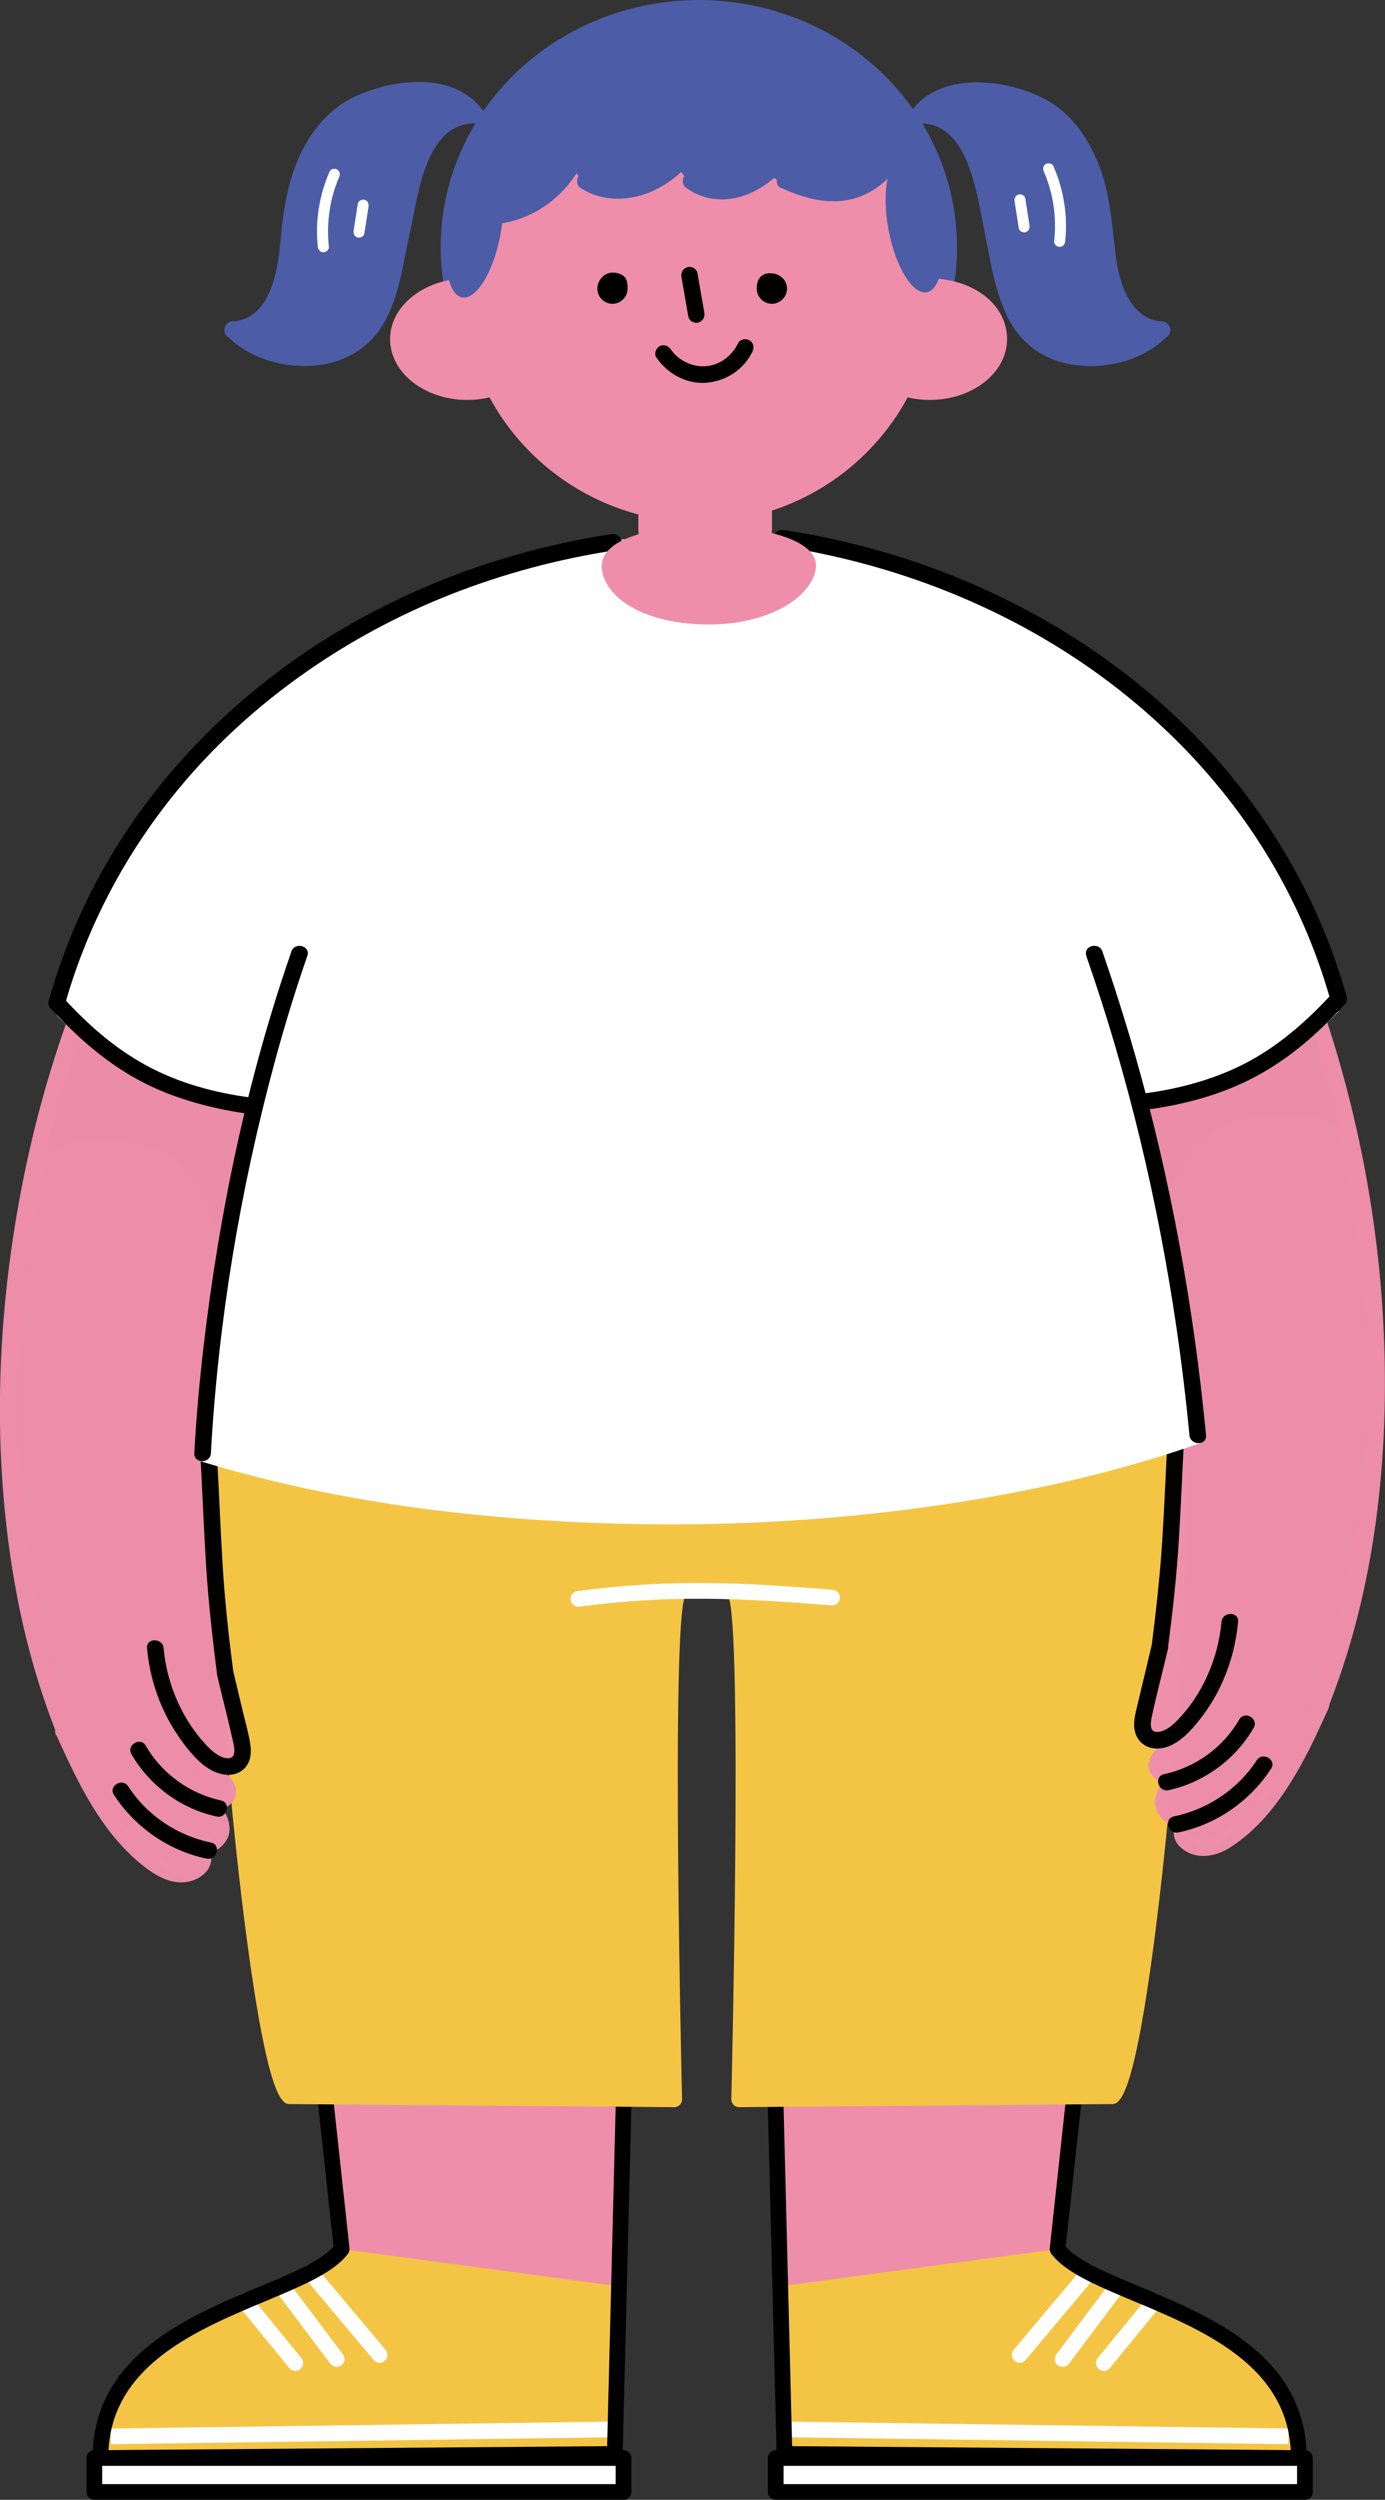 <?xml version="1.0" encoding="UTF-8"?><svg id="_レイヤー_2" xmlns="http://www.w3.org/2000/svg" viewBox="0 0 125.37 226.2"><rect x="0" y="0" width="125.37" height="226.2" fill="#333333" stroke="none"/><defs><style>.cls-1,.cls-2,.cls-3,.cls-4,.cls-5,.cls-6{stroke-width:1.42px;}.cls-1,.cls-2,.cls-3,.cls-5,.cls-6{stroke-linecap:round;}.cls-1,.cls-2,.cls-4,.cls-5,.cls-6{fill:none;}.cls-1,.cls-7,.cls-4{stroke-miterlimit:10;}.cls-1,.cls-4,.cls-6{stroke:#fff;}.cls-2{stroke:#f4c544;}.cls-2,.cls-3,.cls-5,.cls-6{stroke-linejoin:round;}.cls-8,.cls-9,.cls-10,.cls-11,.cls-12,.cls-13{stroke-width:0px;}.cls-8,.cls-10{fill:#ee8eab;}.cls-8,.cls-14{opacity:.99;}.cls-3,.cls-5{stroke:#000;}.cls-3,.cls-12{fill:#fff;}.cls-7{stroke:#4c5ca7;}.cls-7,.cls-11{fill:#4c5ca7;}.cls-9{fill:#000;}.cls-13{fill:#f4c544;}</style></defs><g id="_全身女カラー"><path class="cls-10" d="M29.43,189.7l1.5,13.81c-3.51,4.67-21.84,5.87-21.84,18.91l46.56-.37.79-31.39"/><path class="cls-13" d="M30.93,203.51c-3.42,6.07-21.84,5.87-21.84,18.91l46.56-.37-.03-15.22"/><line class="cls-4" x1="10.03" y1="220.46" x2="55.62" y2="219.83"/><line class="cls-1" x1="22.17" y1="208.24" x2="26.73" y2="213.82"/><line class="cls-1" x1="25.49" y1="206.84" x2="30.47" y2="213.46"/><line class="cls-1" x1="28.09" y1="205.62" x2="34.36" y2="213.09"/><path class="cls-5" d="M29.43,189.7l1.5,13.81c-3.51,4.67-21.84,5.87-21.84,18.91l46.56-.37.79-31.39"/><rect class="cls-3" x="8.54" y="222.42" width="47.9" height="3.07"/><path class="cls-10" d="M97.23,189.7l-1.5,13.81c3.51,4.67,21.84,5.87,21.84,18.91l-46.56-.37-.79-31.39"/><path class="cls-13" d="M95.73,203.51c3.42,6.07,21.84,5.87,21.84,18.91l-46.56-.37.03-15.22"/><line class="cls-4" x1="116.62" y1="220.46" x2="71.04" y2="219.83"/><line class="cls-1" x1="104.49" y1="208.24" x2="99.92" y2="213.82"/><line class="cls-1" x1="101.16" y1="206.84" x2="96.19" y2="213.46"/><line class="cls-1" x1="98.57" y1="205.62" x2="92.3" y2="213.09"/><path class="cls-5" d="M97.23,189.7l-1.5,13.81c3.51,4.67,21.84,5.87,21.84,18.91l-46.56-.37-.79-31.39"/><rect class="cls-3" x="70.22" y="222.42" width="47.9" height="3.07"/><path class="cls-13" d="M26.19,189.68c7.09,0,23.38.28,34.84.28,0-14.88-1.1-29.94.29-45.64,0,0,3.13-.12,5.29,0,1.89,8.74.5,36.08.29,45.64,11.48-.13,22.3.03,33.78-.28,4.52-17.8,6.38-39.59,5.73-59.51-5.49.57-69.26,1.54-86.43,1.81-.22,5.83,1.88,44.36,6.2,57.7Z"/><path class="cls-2" d="M20.42,132.07c-1.55,5.89,2.64,54.64,5.77,57.61l34.84.28s-1.04-43.02.29-45.64"/><path class="cls-2" d="M106.37,132.07c1.46,5.91-2.55,54.64-5.68,57.61l-33.78.28s1.04-43.02-.29-45.64"/><path class="cls-6" d="M52.36,144.68c8.29-1.12,14.88-.77,22.96-.12"/><g class="cls-14"><path class="cls-10" d="M121.77,148.24c4.79-19.37,3.27-26.34,2.1-39.04-.73-7.92-3.85-8.5-8.84-8.27h0c-4.99.23-10.1,2.9-9.24,12.14,0,0,1.46,20.19.06,29.57-1.2,8.04-1.82,15.87,6.18,21.06,2.68,1.74,8.04-8.57,9.74-15.45Z"/><rect class="cls-10" x="107.36" y="157.44" width="2.56" height="7.59" rx=".88" ry=".88" transform="translate(152.88 -28.09) rotate(47.12)"/><rect class="cls-10" x="108.77" y="157.8" width="4.67" height="9.93" rx="1.62" ry="1.62" transform="translate(148.03 -30.81) rotate(45.12)"/><rect class="cls-10" x="106.46" y="154.36" width="2.88" height="7.59" rx="1" ry="1" transform="translate(150.38 -28.53) rotate(47.12)"/><path class="cls-10" d="M108.04,154.8c.94-1.72,3.03-7.25,3.03-7.25.84-2.21,0-3.91-1.78-4.41-2.21-.62-3.59,1.32-3.76,2.2-.6,3.23-1.53,5.82-1.8,8-.2,1.62-.45,3.6.43,3.76.88.17,2.84-.41,3.88-2.31Z"/><path class="cls-8" d="M122.24,100.49l-7.02-19.15c-1.95-5.32-7.85-8.06-13.17-6.11l-1.15.42c-5.32,1.95-8.06,7.85-6.11,13.17l7.02,19.15c1.95,5.32,7.85,8.06,13.17,6.11l1.15-.42c5.32-1.95,7.35-7.65,6.11-13.17Z"/></g><g class="cls-14"><path class="cls-10" d="M113.3,79.8c4.58,9.02,7.58,18.81,9.21,28.78s1.89,20.11.38,30.03c-.79,5.21-2.09,10.35-4.02,15.26-.35.9,1.1,1.29,1.45.4,3.57-9.08,5-18.94,5.04-28.66.05-10.36-1.49-20.77-4.46-30.69-1.64-5.46-3.73-10.79-6.31-15.87-.44-.86-1.73-.1-1.3.76h0Z"/><path class="cls-9" d="M105.7,129.86c-.17,3.16-.29,6.33-.49,9.49s-.57,6.49-.98,9.72c-.12.95,1.38.95,1.5,0,.42-3.23.78-6.47.98-9.72s.31-6.33.49-9.49c.05-.96-1.45-.96-1.5,0h0Z"/><path class="cls-10" d="M118.97,153.86c-1.36,3.02-2.77,6.12-4.83,8.73-.99,1.25-2.14,2.42-3.48,3.28-.74.47-1.57.83-2.43.42-.57-.27-.62-.58-.08-.92.82-.51.09-1.76-.76-1.3-.29.16-1.23-.55-1.32-.83-.14-.47.47-1.49.9-1.66.89-.35.56-1.63-.4-1.45-.27.05-1.04-.1-1.1-.44,0,.02.11-.17.19-.26.16-.18.35-.34.54-.5.66-.57,1.68-1.21,1.68-2.2s-1.5-.97-1.5,0c0-.14,0,.01-.07.1-.09.1-.18.19-.28.28-.23.22-.49.42-.73.63-.47.39-.99.82-1.22,1.41-.64,1.68,1.55,2.68,2.89,2.43l-.4-1.45c-1.27.5-2.41,2.33-1.88,3.69.45,1.16,2.3,2.18,3.45,1.55l-.76-1.3c-1.21.76-1.61,2.22-.39,3.2,1.37,1.1,3.14.72,4.49-.18,2.74-1.8,4.71-4.55,6.28-7.38.92-1.66,1.71-3.38,2.49-5.11.39-.87-.9-1.64-1.3-.76h0Z"/><path class="cls-9" d="M112.18,155.59c-1.46,2.53-3.96,4.34-6.81,4.95-.94.2-.54,1.65.4,1.45,3.22-.7,6.07-2.79,7.71-5.64.48-.84-.81-1.59-1.3-.76h0Z"/><path class="cls-9" d="M113.76,159.28c-1.7,2.62-4.44,4.45-7.49,5.08-.94.19-.54,1.64.4,1.45,3.43-.71,6.48-2.83,8.39-5.77.53-.81-.77-1.56-1.3-.76h0Z"/><path class="cls-9" d="M104.25,148.87c-.45,1.9-.91,3.8-1.36,5.71-.19.79-.38,1.64-.05,2.42.28.68.9,1.13,1.63,1.21,1.46.15,2.71-.95,3.6-1.97,1.07-1.23,1.96-2.61,2.61-4.1.76-1.72,1.22-3.51,1.39-5.38.09-.96-1.41-.96-1.5,0-.3,3.34-1.77,6.72-4.17,9.08-.42.41-1.06.89-1.68.88-.72-.01-.56-.9-.46-1.39.44-2.03.97-4.04,1.45-6.06.22-.94-1.22-1.34-1.45-.4h0Z"/></g><g class="cls-14"><path class="cls-10" d="M3.59,150.62c-4.79-19.37-3.27-26.34-2.1-39.04.73-7.92,3.85-8.5,8.84-8.27h0c4.99.23,10.1,2.9,9.24,12.14,0,0-1.46,20.19-.06,29.57,1.2,8.04,1.82,15.87-6.18,21.06-2.68,1.74-8.04-8.57-9.74-15.45Z"/><rect class="cls-10" x="15.45" y="159.82" width="2.56" height="7.59" rx=".88" ry=".88" transform="translate(-114.56 64.55) rotate(-47.12)"/><rect class="cls-10" x="11.93" y="160.19" width="4.67" height="9.93" rx="1.62" ry="1.62" transform="translate(-112.82 58.72) rotate(-45.12)"/><rect class="cls-10" x="16.02" y="156.74" width="2.88" height="7.59" rx="1" ry="1" transform="translate(-112.06 64.1) rotate(-47.12)"/><path class="cls-10" d="M17.33,157.19c-.94-1.72-3.03-7.25-3.03-7.25-.84-2.21,0-3.91,1.78-4.41,2.21-.62,3.59,1.32,3.76,2.2.6,3.23,1.53,5.82,1.8,8,.2,1.62.45,3.6-.43,3.76-.88.17-2.84-.41-3.88-2.31Z"/><path class="cls-8" d="M3.12,102.87l7.02-19.15c1.95-5.32,7.85-8.06,13.17-6.11l1.15.42c5.32,1.95,8.06,7.85,6.11,13.17l-7.02,19.15c-1.95,5.32-7.85,8.06-13.17,6.11l-1.15-.42c-5.32-1.95-7.35-7.65-6.11-13.17Z"/></g><g class="cls-14"><path class="cls-10" d="M10.77,81.42c-4.65,9.16-7.73,19.11-9.38,29.24s-1.91,20.42-.4,30.53c.79,5.28,2.09,10.48,4.05,15.45.35.89,1.8.5,1.45-.4-3.51-8.94-4.94-18.59-4.99-28.16-.06-10.2,1.44-20.42,4.35-30.2,1.61-5.41,3.66-10.68,6.22-15.71.44-.86-.86-1.62-1.3-.76h0Z"/><path class="cls-9" d="M18.17,132.24c.17,3.16.29,6.33.49,9.49s.57,6.49.98,9.72c.12.94,1.62.96,1.5,0-.42-3.23-.78-6.47-.98-9.72s-.31-6.33-.49-9.49c-.05-.96-1.55-.97-1.5,0h0Z"/><path class="cls-10" d="M5.1,157c1.36,3,2.76,6.03,4.77,8.65,1,1.3,2.12,2.47,3.44,3.45s2.96,1.7,4.58.87c.64-.33,1.2-.94,1.23-1.69.04-.81-.51-1.41-1.16-1.82l-.76,1.3c1.15.63,3.01-.39,3.45-1.55.52-1.36-.61-3.19-1.88-3.69l-.4,1.45c1.35.26,3.53-.74,2.89-2.43-.22-.59-.75-1.02-1.22-1.41-.25-.21-.5-.41-.73-.63-.09-.09-.19-.18-.28-.28-.07-.08-.07-.23-.07-.1,0-.97-1.5-.97-1.5,0s1.02,1.63,1.68,2.2c.17.15.75.6.73.77-.04.29-.83.47-1.11.42-.96-.18-1.29,1.09-.4,1.45.44.17,1.04,1.2.9,1.66-.08.28-1.02.99-1.32.83-.85-.46-1.58.78-.76,1.3.54.34.5.65-.08.92-.82.39-1.62.08-2.34-.37-1.38-.86-2.57-2.06-3.57-3.33-2.07-2.62-3.47-5.71-4.83-8.73-.4-.88-1.69-.12-1.3.76h0Z"/><path class="cls-9" d="M11.9,158.73c1.64,2.85,4.49,4.95,7.71,5.64.94.2,1.34-1.24.4-1.45-2.85-.62-5.35-2.42-6.81-4.95-.48-.84-1.78-.08-1.3.76h0Z"/><path class="cls-9" d="M10.31,162.41c1.91,2.93,4.96,5.06,8.39,5.77.94.19,1.35-1.25.4-1.45-3.05-.63-5.79-2.46-7.49-5.08-.52-.81-1.82-.06-1.3.76h0Z"/><path class="cls-9" d="M19.67,151.65c.48,2.02,1,4.03,1.45,6.06.11.49.27,1.38-.46,1.39-.62.01-1.26-.47-1.68-.88-2.4-2.37-3.87-5.74-4.17-9.08-.08-.95-1.59-.96-1.5,0,.29,3.28,1.52,6.38,3.57,8.97.9,1.13,2.02,2.31,3.54,2.48.67.07,1.32-.14,1.77-.64.57-.64.58-1.5.44-2.3-.18-1.02-.47-2.03-.71-3.04-.27-1.12-.53-2.23-.8-3.35-.22-.94-1.67-.54-1.45.4h0Z"/></g><path class="cls-12" d="M18.49,131.5s3.13-35.16,13.9-59.91c3.58-8.23,9.45-22.9,26.64-22.9h10.45c17.19,0,22.51,17.19,25.95,24.54,9.55,20.42,12.56,56.52,12.56,56.52-25.47,9.86-66.41,8.57-89.48,1.76Z"/><path class="cls-12" d="M121.18,91.52s-4.96-16.52-13.8-24.67c-6.26-5.77-23.98-18.9-34.03-16.34,0,0,6.6,16.08,8.64,20.19,5.17,10.42,17.5,29.01,17.5,29.01,10.7.65,16.42-2.91,21.69-8.19Z"/><path class="cls-12" d="M18.14,132.22c11.25,3.44,23.06,5.04,34.8,5.55,12.34.53,24.77-.19,36.94-2.36,6.36-1.13,12.65-2.68,18.75-4.82.91-.32.52-1.77-.4-1.45-11.07,3.88-22.77,5.9-34.45,6.79-12.16.92-24.47.63-36.55-1.09-6.32-.9-12.59-2.2-18.69-4.07-.93-.28-1.32,1.16-.4,1.45h0Z"/><path class="cls-9" d="M120.65,89.84c-2.2,2.4-4.65,4.59-7.52,6.16s-6.28,2.53-9.63,2.95c-.94.12-.96,1.62,0,1.5,3.57-.46,7.06-1.36,10.24-3.08s5.65-3.95,7.97-6.48c.65-.71-.41-1.77-1.06-1.06h0Z"/><path class="cls-9" d="M70.55,49.41c9.01,1.37,17.74,4.47,25.48,9.31,7.4,4.63,13.83,10.85,18.44,18.27,2.62,4.22,4.64,8.79,5.98,13.57.26.93,1.71.53,1.45-.4-2.44-8.65-7.04-16.58-13.23-23.08-6.25-6.57-14-11.61-22.4-14.97-4.93-1.97-10.08-3.35-15.33-4.15-.94-.14-1.35,1.3-.4,1.45h0Z"/><path class="cls-12" d="M5.14,91.89s4.96-16.52,13.8-24.67c6.26-5.77,23.98-18.9,34.03-16.34,0,0-6.6,16.08-8.64,20.19-5.17,10.42-17.5,29.01-17.5,29.01-10.7.65-16.42-2.91-21.69-8.19Z"/><path class="cls-9" d="M4.61,91.27c2.32,2.53,4.93,4.84,7.97,6.48s6.67,2.62,10.24,3.08c.95.12.95-1.38,0-1.5-3.35-.43-6.66-1.32-9.63-2.95s-5.32-3.76-7.52-6.16c-.65-.71-1.71.35-1.06,1.06h0Z"/><path class="cls-9" d="M55.37,48.33c-9.21,1.4-18.17,4.62-26.06,9.6-7.55,4.77-14.09,11.14-18.8,18.74-2.67,4.3-4.72,8.99-6.09,13.86-.26.93,1.18,1.33,1.45.4,2.37-8.43,6.86-16.15,12.9-22.48s13.7-11.37,21.92-14.62c4.85-1.92,9.92-3.27,15.08-4.05.95-.15.55-1.59-.4-1.45h0Z"/><path class="cls-9" d="M26.38,86.1c-4.02,11.55-6.54,23.66-7.96,35.8-.37,3.19-.66,6.39-.83,9.6-.05.96,1.45.96,1.5,0,.66-11.92,2.65-23.82,5.76-35.34.88-3.25,1.86-6.48,2.97-9.66.32-.91-1.13-1.31-1.45-.4h0Z"/><path class="cls-9" d="M98.33,86.5c3.81,10.93,6.49,22.24,8.17,33.68.47,3.22.86,6.45,1.17,9.69.09.95,1.59.96,1.5,0-1.11-11.59-3.2-23.1-6.39-34.3-.91-3.18-1.91-6.34-2.99-9.47-.32-.91-1.77-.52-1.45.4h0Z"/><path class="cls-11" d="M42.28,10.42c-1.01-.51-3.32,1.17-3.83,2.17-2.34,4.63-1.74,9.09-3.39,14.01-.51,1.51-1.11,2.95-2.33,3.98-1.49,1.25-4.26,1.79-6.17,1.42s-3.58-.5-5.03-1.8c1.72-.93,3.27-1.78,3.74-3.89.61-2.76,1.03-6.13,1.64-8.89.71-3.19,1.67-5.13,4.17-7.24,1.59-1.34,4.72-2.3,6.78-1.98s4.09.38,4.43,2.2Z"/><path class="cls-11" d="M43.75,10.04c-2.57-3.58-8.01-2.95-11.55-1.34-2.13.97-3.72,2.74-4.79,4.8-1.36,2.63-1.77,5.49-2.03,8.4-.24,2.64-.91,6.96-4.33,7.19-.96.06-.97,1.56,0,1.5,2.58-.17,4.32-2.19,5.1-4.52.95-2.83.66-5.91,1.42-8.79.63-2.39,1.81-4.9,3.85-6.41,1.48-1.1,3.44-1.68,5.26-1.87,2-.2,4.49.02,5.77,1.8.56.78,1.86.03,1.3-.76h0Z"/><path class="cls-11" d="M42.79,9.67c-4.74.06-6.05,5.48-6.79,9.22-.47,2.36-.87,4.78-1.54,7.09-.74,2.54-2.16,4.72-4.85,5.4s-6.05-.02-8.02-2.08c-.67-.7-1.73.36-1.06,1.06,1.85,1.93,4.67,2.82,7.31,2.76,2.77-.07,5.3-1.27,6.78-3.67s1.8-5.28,2.39-7.95c.45-2.03.74-4.1,1.41-6.07s1.95-4.22,4.38-4.25c.96-.01.97-1.51,0-1.5h0Z"/><path class="cls-11" d="M83.97,10.43c1.01-.51,3.32,1.17,3.83,2.17,2.34,4.63,1.74,9.09,3.39,14.01.51,1.51,1.11,2.95,2.33,3.98,1.49,1.25,4.26,1.79,6.17,1.42,1.91-.37,3.58-.5,5.03-1.8-1.72-.93-3.27-1.78-3.74-3.89-.61-2.76-1.03-6.13-1.64-8.89-.71-3.19-1.67-5.13-4.17-7.24-1.59-1.34-4.72-2.3-6.78-1.98s-4.09.38-4.43,2.2Z"/><path class="cls-11" d="M83.79,10.81c1.11-1.54,3.16-1.91,4.94-1.86,1.92.06,3.93.59,5.59,1.6,2.05,1.25,3.35,3.56,4.07,5.79.42,1.3.68,2.64.83,3.99.16,1.52.23,3.05.55,4.55.59,2.76,2.36,5.5,5.42,5.71.96.06.96-1.44,0-1.5-2.95-.2-3.93-3.66-4.21-6.07-.35-2.94-.51-5.79-1.69-8.55-.94-2.2-2.45-4.28-4.59-5.44-1.85-1-4.01-1.54-6.11-1.58-2.33-.04-4.68.65-6.09,2.6-.56.79.74,1.53,1.3.76h0Z"/><path class="cls-11" d="M83.45,11.18c2.1.03,3.35,1.67,4.09,3.48.81,1.98,1.14,4.12,1.56,6.21.52,2.57.91,5.3,2.04,7.69,1.21,2.56,3.47,4.15,6.27,4.49,2.93.36,6.23-.51,8.31-2.68.67-.7-.39-1.76-1.06-1.06-1.77,1.85-4.59,2.56-7.08,2.26-1.19-.14-2.39-.56-3.33-1.33-1.02-.84-1.69-2-2.13-3.23-1.58-4.34-1.49-9.2-3.42-13.43-.99-2.18-2.74-3.86-5.25-3.9-.97-.01-.97,1.49,0,1.5h0Z"/><ellipse class="cls-7" cx="63.26" cy="22.37" rx="22.87" ry="21.87"/><g id="_グループ_顔"><path class="cls-10" d="M84.7,25.21c-.29-11.62-9.78-20.96-21.47-20.96s-21.18,9.34-21.47,20.96c-3.61.22-6.45,2.59-6.45,5.48,0,3.04,3.13,5.5,7,5.5.69,0,1.36-.08,2-.23,2.8,5.17,7.66,9.06,13.47,10.59v1.28c0,.17.01.34.03.51-2.19.64-3.55,1.7-3.32,3.23.44,2.86,4.33,4.94,9.67,4.94s9.18-2.38,9.67-4.94c.31-1.61-1.41-2.71-3.97-3.33,0-.14.02-.27.02-.41v-1.63c5.29-1.72,9.68-5.42,12.28-10.24.63.15,1.3.23,2,.23,3.87,0,7-2.46,7-5.5s-2.84-5.26-6.45-5.48Z"/><path class="cls-9" d="M54.07,26.11c0-.76.72-1.71,1.87-1.38.73.21.87.62.87,1.38s-.62,1.38-1.37,1.38-1.37-.62-1.37-1.38Z"/><path class="cls-9" d="M68.5,26.11c0-.76.32-1.32,1.07-1.38,1.01-.07,1.67.62,1.67,1.38s-.62,1.38-1.37,1.38-1.37-.62-1.37-1.38Z"/><path class="cls-9" d="M61.69,25.1c.21,1.19.41,2.37.62,3.56.07.39.56.64.92.52.42-.14.6-.51.52-.92-.21-1.19-.41-2.37-.62-3.56-.07-.39-.56-.64-.92-.52-.42.14-.6.51-.52.92h0Z"/><path class="cls-9" d="M59.43,32.37c1,1.47,2.76,2.42,4.55,2.26s3.36-1.22,4.13-2.81c.18-.36.1-.81-.27-1.03-.33-.19-.85-.1-1.03.27-.53,1.1-1.59,1.94-2.83,2.07s-2.55-.47-3.26-1.52c-.23-.33-.66-.48-1.03-.27-.33.19-.5.69-.27,1.03h0Z"/></g><path class="cls-11" d="M40.8,18.3c.36.88,1.66,1.23,2.79,1.24,1.73.01,3.42-.5,4.87-1.26s2.68-1.58,3.73-2.62c.37.82,1.52.99,2.57,1.16,4.27.7,3.79.28,6.76-1.52.38.81,1.13,1.18,1.73,1.45,3.17,1.4,6.71-.8,6.71-.8,0,0,1.99,2.46,6.65.93,4.02-1.31,5.54-3.58,5.67-5.39.02-.31,0-.64-.14-.93-.15-.33-.44-.61-.73-.87-3.63-3.33-8.62-5.67-13.99-6.42-5.37-.75-11.08.13-15.67,2.53-1.34.7-2.57,1.52-3.78,2.36-1.57,1.1-3.12,2.25-4.32,3.62-1.68,1.93-2.64,4.28-2.95,6.65.02.06.04.12.11-.13Z"/><ellipse class="cls-11" cx="42.97" cy="20.83" rx="6.18" ry="2.36" transform="translate(14.54 59.2) rotate(-79.32)"/><ellipse class="cls-11" cx="82.75" cy="20.37" rx="2.36" ry="6.18" transform="translate(-2.34 15.69) rotate(-10.68)"/><path class="cls-11" d="M41.51,20.14c2.56.53,5.26.12,7.49-1.28,2.68-1.68,4.3-4.5,4.99-7.53.22-.94-1.23-1.34-1.45-.4-.61,2.65-1.95,5.16-4.3,6.64-1.88,1.18-4.16,1.57-6.33,1.13-.94-.19-1.35,1.25-.4,1.45h0Z"/><path class="cls-11" d="M52.59,17.02c1.76,1.19,4.11,1.2,6.05.45,2.62-1.01,4.55-3.17,5.7-5.69.4-.87-.89-1.63-1.3-.76-.98,2.14-2.56,4.11-4.81,5-1.59.63-3.44.68-4.9-.3-.8-.54-1.55.76-.76,1.3h0Z"/><path class="cls-11" d="M62.14,17.01c1.76,1.29,3.97,1.31,5.9.41,2.75-1.28,4.65-4.03,6.03-6.62.45-.85-.84-1.61-1.3-.76-1.71,3.19-5.76,8.68-9.88,5.68-.78-.57-1.53.73-.76,1.3h0Z"/><path class="cls-11" d="M70.71,17c2.25,1.05,4.86,1.71,7.26.74,2.15-.87,3.62-2.73,4.69-4.72.46-.85-.84-1.61-1.3-.76-.88,1.65-2.08,3.32-3.86,4.06-1.98.82-4.18.26-6.04-.61-.87-.41-1.63.89-.76,1.3h0Z"/><path class="cls-12" d="M29.84,15.51c-.94,2.14-1.32,4.49-1.07,6.82.03.27.21.5.5.5.25,0,.53-.23.5-.5-.23-2.14.07-4.33.93-6.31.11-.25.07-.53-.18-.68-.21-.13-.58-.07-.68.18h0Z"/><path class="cls-12" d="M32.39,18.43l-.38,2.44c-.04.26.07.55.35.62.24.05.57-.07.62-.35l.38-2.44c.04-.26-.07-.55-.35-.62-.24-.05-.57.07-.62.35h0Z"/><path class="cls-12" d="M94.49,15.53c.86,1.98,1.17,4.17.93,6.31-.03.27.25.5.5.5.29,0,.47-.23.5-.5.25-2.33-.13-4.67-1.07-6.82-.11-.25-.47-.3-.68-.18-.26.15-.29.44-.18.68h0Z"/><path class="cls-12" d="M91.84,18.22c.13.81.25,1.63.38,2.44.04.26.38.43.62.35.28-.09.39-.34.35-.62-.13-.81-.25-1.63-.38-2.44-.04-.26-.38-.43-.62-.35-.28.09-.39.34-.35.62h0Z"/></g></svg>
